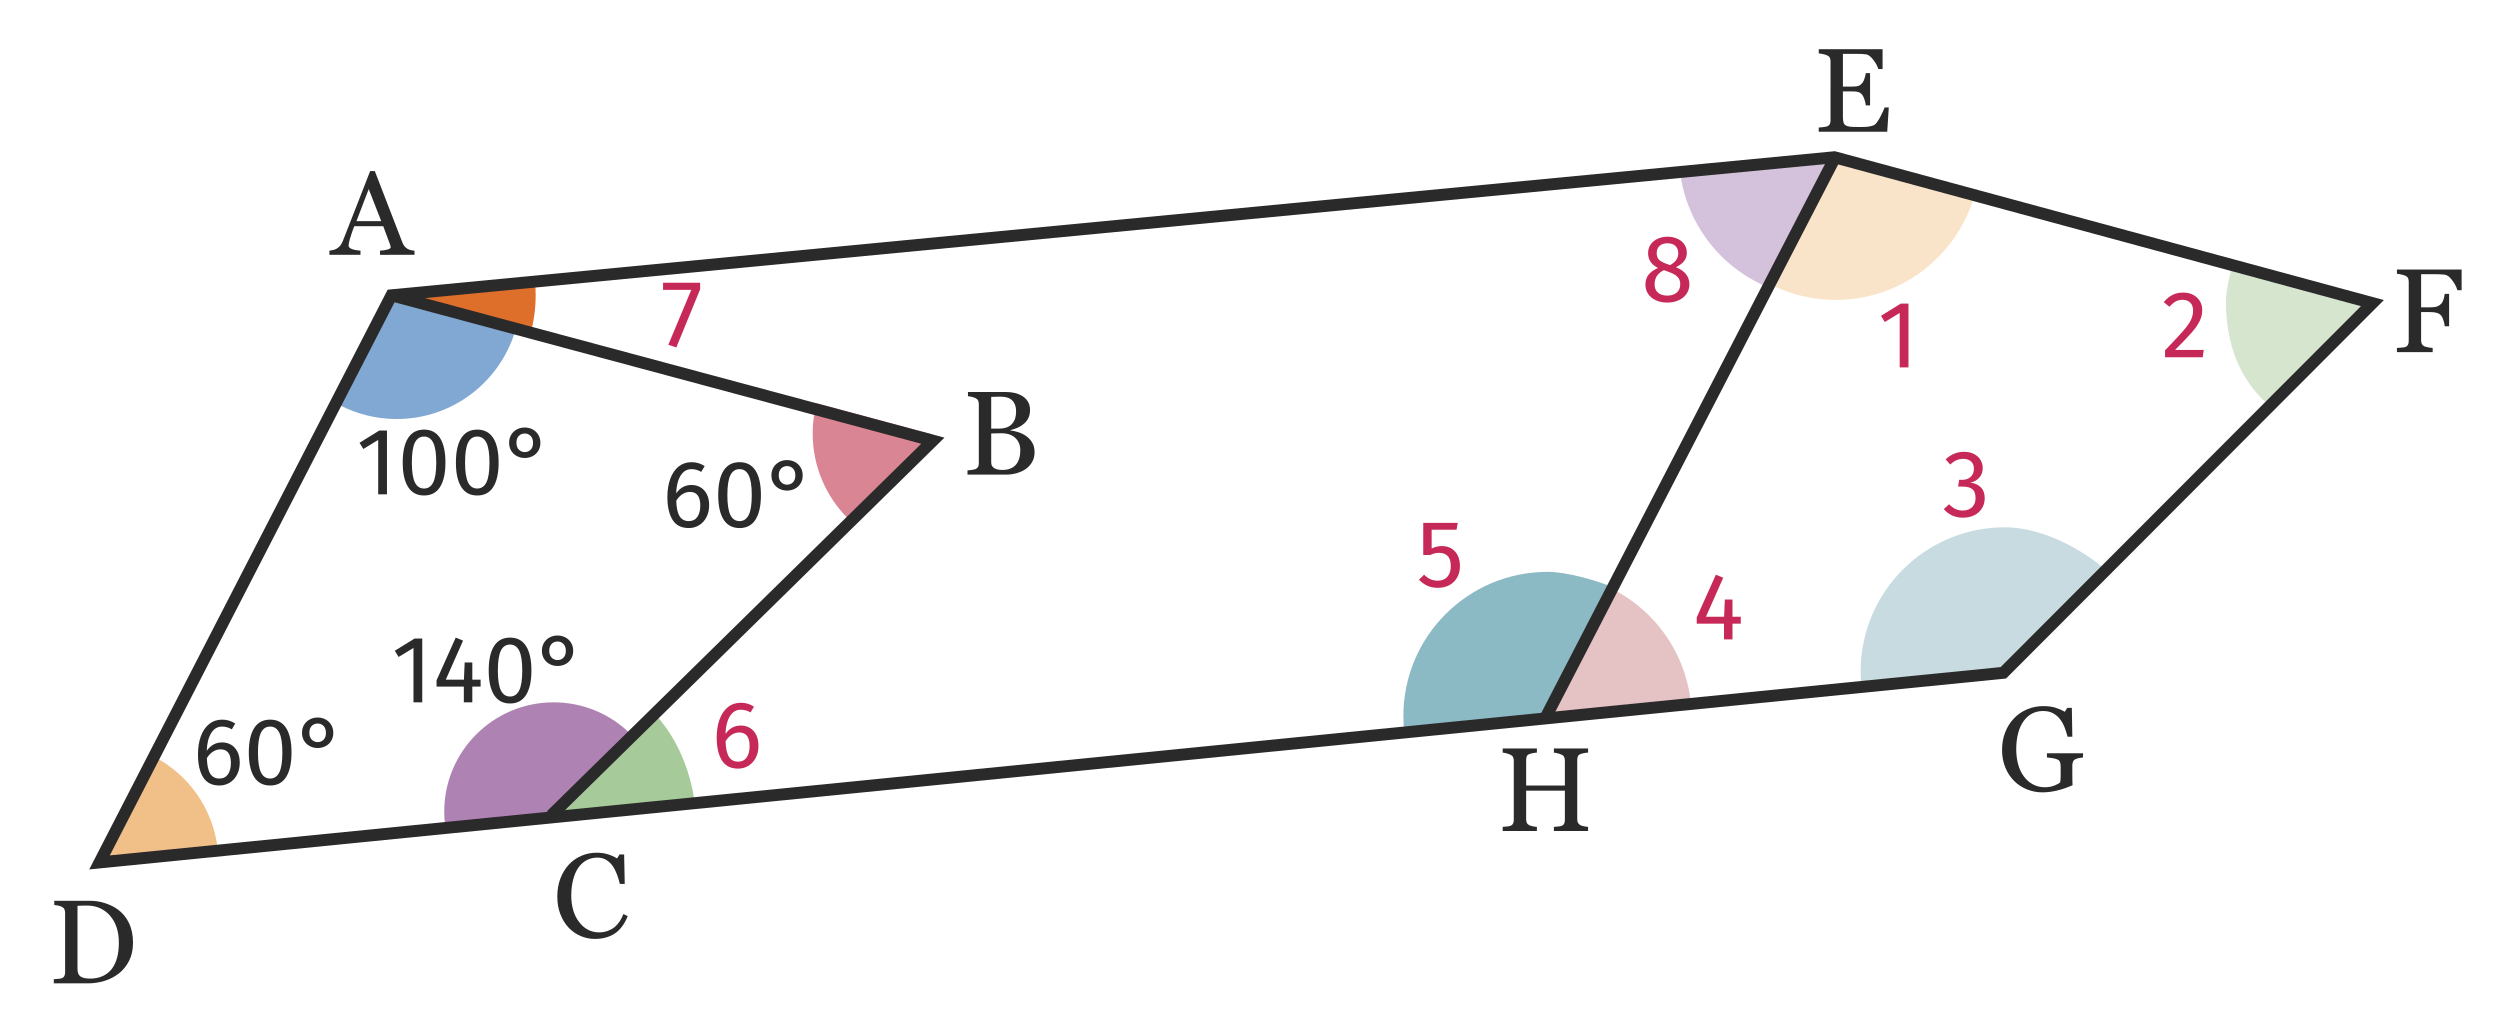 <?xml version="1.0" encoding="utf-8"?>
<!-- Generator: Adobe Illustrator 25.4.1, SVG Export Plug-In . SVG Version: 6.00 Build 0)  -->
<svg version="1.1" id="Calque_2" xmlns="http://www.w3.org/2000/svg" xmlns:xlink="http://www.w3.org/1999/xlink" x="0px" y="0px"
	 viewBox="0 0 209.764 85.594" style="enable-background:new 0 0 209.764 85.594;" xml:space="preserve">
<path style="fill:#DD6F2A;" d="M44.534,27.917c0.268-1.001,0.411-2.054,0.411-3.14
	c0-0.389-0.018-0.773-0.054-1.152l-12.045,1.152L44.534,27.917z"/>
<path style="fill:#81A8D2;" d="M28.53,34.009c1.424,0.735,3.04,1.149,4.753,1.149
	c4.802,0,8.842-3.26,10.029-7.688l-10.029-2.694L28.53,34.009z"/>
<path style="fill:#F1C089;" d="M18.258,71.177c-0.397-3.357-2.46-6.204-5.341-7.69l-4.568,8.873
	L18.258,71.177z"/>
<path style="fill:#A7CA9B;" d="M58.283,67.363c-0.327-2.768-1.611-5.726-3.483-7.597l-8.556,8.556
	L58.283,67.363z"/>
<path style="fill:#AE83B3;" d="M37.338,69.194c-0.042-0.357-0.064-0.72-0.064-1.089
	c0-5.068,4.108-9.176,9.176-9.176c2.534,0,4.828,1.027,6.488,2.688l-6.488,6.488L37.338,69.194z"/>
<path style="fill:#DA8594;" d="M71.141,43.499c-1.825-1.825-2.953-4.345-2.953-7.13
	c0-0.876,0.112-1.726,0.322-2.537l9.761,2.622L71.141,43.499z"/>
<path style="fill:#8BB9C4;" d="M117.835,61.516c-0.056-0.471-0.084-0.95-0.084-1.435
	c0-6.682,5.417-12.099,12.099-12.099c1.625,0,4.07,0.711,5.486,1.292l-5.486,10.807L117.835,61.516z"/>
<path style="fill:#E5C2C3;" d="M141.893,59.242c-0.358-4.447-3.136-8.251-7.054-10.033l-5.006,11.019
	L141.893,59.242z"/>
<path style="fill:#C7DBE1;" d="M156.208,57.825c-0.059-0.486-0.09-0.981-0.09-1.484
	c0-6.682,5.417-12.099,12.099-12.099c3.008,0,6.298,1.713,8.414,3.529l-8.544,8.634L156.208,57.825z"/>
<path style="fill:#D4C1DC;" d="M140.928,14.075c0.43,4.556,3.387,8.376,7.454,10.045l5.534-10.927
	L140.928,14.075z"/>
<path style="fill:#F9E4CA;" d="M165.702,16.258c-1.478,5.43-6.612,9.257-12.447,8.884
	c-1.622-0.104-3.149-0.523-4.524-1.193l5.298-10.881L165.702,16.258z"/>
<path style="fill:#D5E5CE;" d="M190.428,34.069c-2.519-2.217-3.656-5.147-3.656-8.767
	c0-0.973,0.342-2.247,0.558-3.153l11.729,3.285L190.428,34.069z"/>
<g>
	<path style="fill:#2B2A2A;" d="M10.831,80.62c-0.22,0.433-0.507,0.786-0.859,1.06
		c-0.36,0.279-0.763,0.488-1.21,0.624c-0.446,0.137-0.906,0.205-1.379,0.205H4.514v-0.35
		c0.093,0,0.215-0.008,0.364-0.025c0.15-0.017,0.252-0.034,0.306-0.055
		c0.1-0.04,0.171-0.104,0.215-0.189c0.043-0.087,0.064-0.187,0.064-0.3v-4.997
		c0-0.113-0.02-0.214-0.06-0.301c-0.04-0.086-0.113-0.156-0.22-0.209
		c-0.101-0.047-0.21-0.082-0.33-0.105s-0.22-0.038-0.3-0.045v-0.35h3.028
		c0.413,0,0.821,0.064,1.224,0.194c0.403,0.13,0.755,0.302,1.055,0.515
		c0.406,0.287,0.725,0.667,0.955,1.14c0.229,0.474,0.345,1.026,0.345,1.659
		C11.161,79.677,11.05,80.186,10.831,80.62z M9.786,77.821c-0.123-0.373-0.305-0.699-0.544-0.979
		c-0.227-0.267-0.503-0.476-0.83-0.629c-0.326-0.153-0.689-0.23-1.089-0.23
		c-0.134,0-0.283,0.002-0.45,0.005c-0.166,0.004-0.29,0.009-0.37,0.016v5.316
		c0,0.294,0.085,0.498,0.255,0.615c0.17,0.116,0.436,0.175,0.795,0.175
		c0.413,0,0.774-0.073,1.084-0.22c0.311-0.146,0.562-0.35,0.755-0.61
		c0.2-0.272,0.347-0.589,0.439-0.949c0.094-0.359,0.141-0.776,0.141-1.249
		C9.971,78.614,9.91,78.194,9.786,77.821z"/>
</g>
<g>
	<path style="fill:#2B2A2A;" d="M158.349,11.053h-5.747v-0.35c0.1-0.007,0.229-0.02,0.39-0.04
		c0.16-0.02,0.267-0.04,0.319-0.06c0.107-0.047,0.181-0.11,0.221-0.19s0.06-0.18,0.06-0.3
		V5.137c0-0.107-0.019-0.202-0.055-0.285c-0.037-0.083-0.112-0.151-0.226-0.205
		c-0.086-0.04-0.204-0.076-0.354-0.11c-0.149-0.033-0.268-0.053-0.354-0.06V4.128h5.356v1.669
		h-0.359c-0.066-0.246-0.208-0.508-0.425-0.784c-0.21-0.277-0.415-0.429-0.614-0.455
		c-0.101-0.014-0.222-0.023-0.365-0.03s-0.302-0.01-0.475-0.01h-1.09v2.748h0.78
		c0.253,0,0.437-0.022,0.55-0.069s0.213-0.127,0.3-0.24c0.073-0.093,0.135-0.218,0.185-0.375
		c0.05-0.156,0.085-0.305,0.104-0.444h0.36v2.708h-0.36c-0.013-0.152-0.05-0.317-0.109-0.494
		c-0.061-0.177-0.12-0.305-0.18-0.385c-0.101-0.127-0.215-0.208-0.345-0.245
		c-0.131-0.036-0.299-0.055-0.505-0.055h-0.78v2.079c0,0.206,0.014,0.369,0.04,0.489
		c0.027,0.12,0.084,0.21,0.17,0.27c0.087,0.061,0.203,0.101,0.351,0.12
		c0.146,0.021,0.353,0.03,0.619,0.03h0.425c0.177,0,0.325-0.007,0.444-0.021
		c0.127-0.013,0.255-0.036,0.385-0.069c0.131-0.033,0.226-0.08,0.285-0.141
		c0.146-0.152,0.302-0.39,0.465-0.709c0.163-0.32,0.269-0.553,0.314-0.7h0.351L158.349,11.053z"/>
</g>
<g>
	<path style="fill:#2B2A2A;" d="M31.887,21.381v-0.35c0.253-0.014,0.465-0.045,0.635-0.095
		s0.255-0.108,0.255-0.175c0-0.027-0.004-0.063-0.01-0.11c-0.007-0.047-0.018-0.083-0.03-0.109
		l-0.58-1.56h-2.429c-0.093,0.227-0.166,0.425-0.22,0.595c-0.053,0.17-0.104,0.328-0.149,0.475
		c-0.04,0.14-0.068,0.253-0.085,0.34s-0.025,0.156-0.025,0.21c0,0.133,0.102,0.235,0.305,0.305
		c0.203,0.07,0.435,0.111,0.694,0.125v0.35h-2.608v-0.35c0.087-0.007,0.193-0.025,0.32-0.055
		c0.126-0.03,0.229-0.072,0.31-0.125c0.134-0.087,0.235-0.179,0.305-0.275
		c0.07-0.097,0.139-0.228,0.205-0.395c0.347-0.866,0.729-1.842,1.149-2.929
		c0.42-1.086,0.796-2.052,1.129-2.898h0.391l2.309,5.978c0.047,0.126,0.102,0.229,0.165,0.31
		c0.062,0.08,0.147,0.156,0.255,0.229c0.073,0.047,0.171,0.085,0.295,0.115
		c0.123,0.03,0.225,0.045,0.305,0.045v0.35H31.887z M30.938,15.865l-1.029,2.688h2.078
		L30.938,15.865z"/>
</g>
<g>
	<path style="fill:#2B2A2A;" d="M86.606,37.131c0.134,0.22,0.2,0.49,0.2,0.81
		c0,0.32-0.07,0.599-0.21,0.835s-0.32,0.432-0.54,0.584c-0.22,0.147-0.468,0.261-0.744,0.34
		c-0.276,0.08-0.559,0.12-0.845,0.12h-3.288v-0.35c0.08-0.007,0.194-0.02,0.345-0.04
		c0.149-0.02,0.258-0.043,0.325-0.07c0.1-0.046,0.171-0.107,0.215-0.185
		c0.043-0.076,0.064-0.175,0.064-0.295v-4.978c0-0.112-0.02-0.211-0.06-0.294
		c-0.04-0.084-0.113-0.152-0.22-0.205c-0.101-0.047-0.21-0.083-0.33-0.11
		c-0.12-0.026-0.22-0.043-0.3-0.05v-0.35h3.198c0.246,0,0.482,0.024,0.709,0.075
		c0.227,0.05,0.44,0.135,0.64,0.255c0.193,0.113,0.352,0.268,0.476,0.464
		c0.123,0.197,0.185,0.436,0.185,0.715c0,0.247-0.044,0.465-0.13,0.655
		c-0.087,0.189-0.21,0.351-0.37,0.484c-0.146,0.133-0.318,0.245-0.515,0.335
		s-0.404,0.158-0.625,0.205v0.04c0.2,0.02,0.422,0.067,0.665,0.145
		c0.243,0.076,0.461,0.185,0.654,0.325C86.306,36.732,86.473,36.912,86.606,37.131z M85.182,35.092
		c0.05-0.166,0.074-0.362,0.074-0.589c0-0.38-0.104-0.679-0.314-0.895
		c-0.21-0.217-0.538-0.325-0.984-0.325c-0.106,0-0.238,0.002-0.395,0.005
		c-0.157,0.003-0.288,0.009-0.396,0.015v2.659h0.62c0.267,0,0.493-0.033,0.68-0.101
		c0.187-0.066,0.34-0.17,0.46-0.31S85.132,35.259,85.182,35.092z M85.192,36.747
		c-0.276-0.263-0.668-0.395-1.175-0.395c-0.206,0-0.383,0.003-0.529,0.01s-0.253,0.01-0.32,0.01
		v2.439c0,0.206,0.082,0.361,0.245,0.464c0.163,0.104,0.395,0.155,0.694,0.155
		c0.487,0,0.858-0.14,1.115-0.42c0.256-0.279,0.385-0.696,0.385-1.249
		C85.607,37.348,85.468,37.01,85.192,36.747z"/>
</g>
<g>
	<path style="fill:#2B2A2A;" d="M48.72,78.538c-0.38-0.163-0.717-0.397-1.01-0.704
		c-0.286-0.307-0.517-0.68-0.689-1.12c-0.173-0.439-0.26-0.936-0.26-1.488
		c0-0.554,0.085-1.055,0.255-1.505c0.17-0.449,0.404-0.838,0.704-1.164
		c0.294-0.32,0.642-0.568,1.045-0.744c0.403-0.177,0.834-0.266,1.294-0.266
		c0.34,0,0.648,0.042,0.925,0.125c0.276,0.084,0.541,0.202,0.795,0.355l0.199-0.33h0.39
		l0.051,2.469h-0.41c-0.054-0.24-0.132-0.5-0.235-0.78c-0.103-0.279-0.225-0.52-0.364-0.719
		c-0.153-0.221-0.337-0.394-0.55-0.521c-0.213-0.126-0.46-0.189-0.739-0.189
		c-0.313,0-0.606,0.07-0.88,0.21s-0.51,0.35-0.71,0.63c-0.187,0.267-0.333,0.601-0.439,1.004
		s-0.16,0.854-0.16,1.354c0,0.439,0.056,0.846,0.165,1.219c0.11,0.374,0.271,0.7,0.485,0.979
		c0.206,0.28,0.451,0.497,0.734,0.65s0.602,0.229,0.954,0.229c0.267,0,0.51-0.042,0.729-0.125
		s0.413-0.191,0.58-0.324c0.16-0.141,0.302-0.304,0.425-0.49s0.225-0.387,0.305-0.6
		l0.359,0.18c-0.279,0.687-0.649,1.176-1.109,1.47c-0.459,0.293-1.009,0.439-1.648,0.439
		C49.497,78.783,49.1,78.701,48.72,78.538z"/>
</g>
<g>
	<path style="fill:#2B2A2A;" d="M130.381,69.729v-0.35c0.08-0.007,0.193-0.017,0.34-0.03
		c0.146-0.013,0.246-0.029,0.3-0.05c0.1-0.04,0.172-0.1,0.215-0.18s0.065-0.184,0.065-0.31
		v-2.469h-3.249v2.408c0,0.113,0.019,0.21,0.056,0.29c0.036,0.08,0.108,0.15,0.215,0.21
		c0.053,0.026,0.151,0.055,0.295,0.085c0.143,0.03,0.255,0.045,0.335,0.045v0.35h-2.869v-0.35
		c0.08-0.007,0.193-0.017,0.34-0.03c0.146-0.013,0.247-0.029,0.3-0.05
		c0.101-0.04,0.174-0.1,0.22-0.18c0.047-0.08,0.07-0.184,0.07-0.31v-4.997
		c0-0.107-0.021-0.204-0.064-0.29c-0.044-0.087-0.119-0.153-0.226-0.2
		c-0.086-0.04-0.191-0.076-0.314-0.11c-0.123-0.033-0.231-0.053-0.325-0.06v-0.35h2.869v0.35
		c-0.094,0-0.205,0.014-0.335,0.04s-0.229,0.054-0.295,0.08c-0.113,0.04-0.187,0.104-0.22,0.194
		c-0.033,0.091-0.051,0.188-0.051,0.295v2.149h3.249v-2.099c0-0.107-0.021-0.204-0.061-0.29
		c-0.04-0.087-0.113-0.153-0.22-0.2c-0.087-0.04-0.193-0.076-0.319-0.11
		c-0.127-0.033-0.233-0.053-0.32-0.06v-0.35h2.868v0.35c-0.093,0-0.205,0.014-0.335,0.04
		s-0.228,0.054-0.294,0.08c-0.113,0.04-0.188,0.104-0.226,0.194
		c-0.036,0.091-0.055,0.188-0.055,0.295v4.987c0,0.113,0.02,0.21,0.06,0.29
		s0.113,0.15,0.221,0.21c0.053,0.026,0.151,0.055,0.294,0.085
		c0.144,0.03,0.255,0.045,0.335,0.045v0.35H130.381z"/>
</g>
<g>
	<path style="fill:#2B2A2A;" d="M174.464,63.6c-0.13,0.023-0.235,0.056-0.315,0.095
		c-0.1,0.047-0.169,0.115-0.209,0.205s-0.061,0.195-0.061,0.314v0.541
		c0,0.393,0.002,0.656,0.005,0.789c0.004,0.133,0.009,0.246,0.016,0.34
		c-0.434,0.193-0.863,0.342-1.29,0.444c-0.426,0.104-0.846,0.155-1.259,0.155
		c-0.439,0-0.866-0.084-1.279-0.25s-0.773-0.403-1.079-0.709c-0.307-0.307-0.552-0.682-0.735-1.125
		c-0.183-0.443-0.274-0.938-0.274-1.484c0-0.526,0.087-1.014,0.26-1.464s0.42-0.841,0.739-1.175
		c0.307-0.326,0.675-0.58,1.104-0.76s0.888-0.27,1.374-0.27c0.394,0,0.735,0.047,1.024,0.141
		c0.29,0.093,0.545,0.206,0.765,0.34l0.2-0.33h0.39l0.04,2.418h-0.399
		c-0.066-0.266-0.15-0.527-0.25-0.784s-0.229-0.488-0.39-0.694
		c-0.16-0.207-0.355-0.371-0.585-0.495c-0.229-0.123-0.505-0.185-0.824-0.185
		c-0.347,0-0.656,0.071-0.93,0.215c-0.273,0.143-0.51,0.354-0.71,0.635
		c-0.199,0.273-0.353,0.611-0.459,1.014c-0.107,0.403-0.16,0.852-0.16,1.345
		c0,0.439,0.052,0.854,0.154,1.244c0.104,0.39,0.259,0.725,0.465,1.005
		c0.2,0.286,0.452,0.514,0.755,0.684s0.645,0.256,1.024,0.256c0.286,0,0.548-0.045,0.784-0.135
		c0.237-0.09,0.405-0.182,0.505-0.275c0.027-0.166,0.04-0.338,0.04-0.515v-0.444v-0.381
		c0-0.139-0.019-0.261-0.055-0.364c-0.037-0.103-0.115-0.179-0.235-0.225
		c-0.106-0.047-0.251-0.083-0.435-0.11c-0.183-0.026-0.324-0.043-0.425-0.05v-0.35h3.028v0.35
		C174.699,63.562,174.594,63.578,174.464,63.6z"/>
</g>
<g>
	<path style="fill:#2B2A2A;" d="M19.38,62.484c0.224,0.128,0.402,0.32,0.536,0.576
		c0.133,0.256,0.2,0.567,0.2,0.936c0,0.379-0.076,0.714-0.229,1.004
		c-0.151,0.291-0.357,0.515-0.616,0.672s-0.545,0.236-0.859,0.236c-0.624,0-1.08-0.23-1.368-0.692
		c-0.288-0.461-0.432-1.1-0.432-1.916c0-0.581,0.081-1.092,0.243-1.531
		c0.163-0.44,0.396-0.781,0.7-1.024c0.305-0.242,0.664-0.364,1.08-0.364
		c0.405,0,0.773,0.109,1.104,0.328l-0.288,0.488c-0.251-0.154-0.525-0.232-0.824-0.232
		c-0.384,0-0.688,0.185-0.912,0.553c-0.224,0.367-0.347,0.861-0.368,1.479
		c0.331-0.469,0.76-0.704,1.288-0.704C18.909,62.292,19.157,62.356,19.38,62.484z M19.125,64.972
		c0.165-0.235,0.248-0.553,0.248-0.952c0-0.763-0.288-1.145-0.864-1.145
		c-0.234,0-0.451,0.065-0.647,0.196c-0.198,0.131-0.366,0.311-0.505,0.54
		c0.017,0.587,0.108,1.019,0.276,1.296s0.428,0.416,0.78,0.416
		C18.721,65.324,18.96,65.207,19.125,64.972z"/>
	<path style="fill:#2B2A2A;" d="M24.008,61.088c0.301,0.473,0.452,1.156,0.452,2.053
		c0,0.896-0.151,1.581-0.452,2.056c-0.302,0.475-0.748,0.712-1.34,0.712
		c-0.593,0-1.039-0.237-1.341-0.712c-0.301-0.475-0.451-1.16-0.451-2.056
		c0-0.896,0.15-1.58,0.451-2.053c0.302-0.472,0.748-0.708,1.341-0.708
		C23.26,60.38,23.707,60.616,24.008,61.088z M21.896,61.476c-0.168,0.341-0.252,0.896-0.252,1.664
		c0,0.768,0.084,1.323,0.252,1.668c0.168,0.344,0.425,0.516,0.772,0.516
		c0.341,0,0.597-0.172,0.768-0.516c0.171-0.345,0.256-0.9,0.256-1.668
		c0-0.763-0.085-1.316-0.256-1.66s-0.427-0.517-0.768-0.517C22.321,60.964,22.064,61.134,21.896,61.476z"
		/>
	<path style="fill:#2B2A2A;" d="M26.008,62.612c-0.2-0.102-0.361-0.249-0.484-0.444
		c-0.123-0.194-0.184-0.422-0.184-0.684s0.061-0.489,0.184-0.685
		c0.123-0.194,0.284-0.342,0.484-0.443c0.199-0.102,0.414-0.152,0.644-0.152
		s0.444,0.051,0.645,0.152c0.199,0.102,0.36,0.251,0.483,0.448s0.185,0.427,0.185,0.688
		c0,0.262-0.062,0.489-0.185,0.684c-0.123,0.195-0.284,0.342-0.483,0.44
		c-0.2,0.099-0.415,0.148-0.645,0.148S26.208,62.714,26.008,62.612z M27.148,62.068
		c0.133-0.134,0.2-0.325,0.2-0.576s-0.067-0.444-0.2-0.58c-0.134-0.136-0.299-0.204-0.496-0.204
		s-0.362,0.067-0.496,0.2c-0.133,0.134-0.2,0.325-0.2,0.576s0.068,0.444,0.204,0.58
		c0.137,0.136,0.3,0.204,0.492,0.204C26.849,62.268,27.014,62.201,27.148,62.068z"/>
</g>
<g>
	<path style="fill:#2B2A2A;" d="M35.429,53.578v5.352h-0.736v-4.567l-1.248,0.76l-0.319-0.521l1.655-1.023
		H35.429z"/>
	<path style="fill:#2B2A2A;" d="M40.325,57.026v0.584h-0.695v1.319H38.918v-1.319h-2.288v-0.528l1.607-3.584
		l0.616,0.256L37.405,57.026h1.521l0.063-1.44h0.641V57.026H40.325z"/>
	<path style="fill:#2B2A2A;" d="M44.137,54.206c0.301,0.472,0.452,1.156,0.452,2.052
		c0,0.896-0.151,1.581-0.452,2.056c-0.302,0.476-0.748,0.713-1.34,0.713
		c-0.593,0-1.039-0.237-1.341-0.713c-0.301-0.475-0.451-1.159-0.451-2.056
		c0-0.896,0.15-1.58,0.451-2.052c0.302-0.472,0.748-0.708,1.341-0.708
		C43.389,53.498,43.836,53.734,44.137,54.206z M42.025,54.593c-0.168,0.342-0.252,0.896-0.252,1.664
		c0,0.769,0.084,1.324,0.252,1.668s0.425,0.517,0.772,0.517c0.341,0,0.597-0.173,0.768-0.517
		s0.256-0.899,0.256-1.668c0-0.763-0.085-1.315-0.256-1.66c-0.171-0.344-0.427-0.516-0.768-0.516
		C42.45,54.082,42.193,54.253,42.025,54.593z"/>
	<path style="fill:#2B2A2A;" d="M46.137,55.729c-0.2-0.101-0.361-0.249-0.484-0.443
		c-0.123-0.195-0.184-0.423-0.184-0.685c0-0.261,0.061-0.489,0.184-0.684s0.284-0.343,0.484-0.444
		c0.199-0.101,0.414-0.151,0.644-0.151s0.444,0.051,0.645,0.151
		c0.199,0.102,0.36,0.251,0.483,0.448s0.185,0.427,0.185,0.688c0,0.261-0.062,0.489-0.185,0.684
		s-0.284,0.342-0.483,0.44c-0.2,0.099-0.415,0.147-0.645,0.147S46.337,55.831,46.137,55.729z
		 M47.277,55.185c0.133-0.133,0.2-0.325,0.2-0.575c0-0.251-0.067-0.444-0.2-0.58
		c-0.134-0.137-0.299-0.204-0.496-0.204s-0.362,0.066-0.496,0.2c-0.133,0.133-0.2,0.325-0.2,0.575
		c0,0.251,0.068,0.444,0.204,0.58c0.137,0.137,0.3,0.204,0.492,0.204
		C46.978,55.385,47.143,55.319,47.277,55.185z"/>
</g>
<g>
	<path style="fill:#2B2A2A;" d="M32.469,36.126v5.352h-0.736v-4.567l-1.248,0.76l-0.319-0.521l1.655-1.023
		H32.469z"/>
	<path style="fill:#2B2A2A;" d="M36.922,36.754c0.301,0.472,0.452,1.156,0.452,2.052
		c0,0.896-0.151,1.581-0.452,2.056c-0.302,0.476-0.748,0.713-1.34,0.713
		c-0.593,0-1.039-0.237-1.341-0.713c-0.301-0.475-0.451-1.159-0.451-2.056
		c0-0.896,0.15-1.58,0.451-2.052c0.302-0.472,0.748-0.708,1.341-0.708
		C36.173,36.046,36.62,36.282,36.922,36.754z M34.809,37.141c-0.168,0.342-0.252,0.896-0.252,1.664
		c0,0.769,0.084,1.324,0.252,1.668s0.425,0.517,0.772,0.517c0.341,0,0.597-0.173,0.768-0.517
		s0.256-0.899,0.256-1.668c0-0.763-0.085-1.315-0.256-1.66c-0.171-0.344-0.427-0.516-0.768-0.516
		C35.234,36.63,34.977,36.8,34.809,37.141z"/>
	<path style="fill:#2B2A2A;" d="M41.385,36.754c0.301,0.472,0.452,1.156,0.452,2.052
		c0,0.896-0.151,1.581-0.452,2.056c-0.302,0.476-0.748,0.713-1.34,0.713
		c-0.593,0-1.039-0.237-1.341-0.713c-0.301-0.475-0.451-1.159-0.451-2.056
		c0-0.896,0.15-1.58,0.451-2.052c0.302-0.472,0.748-0.708,1.341-0.708
		C40.637,36.046,41.084,36.282,41.385,36.754z M39.273,37.141c-0.168,0.342-0.252,0.896-0.252,1.664
		c0,0.769,0.084,1.324,0.252,1.668s0.425,0.517,0.772,0.517c0.341,0,0.597-0.173,0.768-0.517
		s0.256-0.899,0.256-1.668c0-0.763-0.085-1.315-0.256-1.66c-0.171-0.344-0.427-0.516-0.768-0.516
		C39.698,36.63,39.441,36.8,39.273,37.141z"/>
	<path style="fill:#2B2A2A;" d="M43.385,38.277c-0.2-0.101-0.361-0.249-0.484-0.443
		c-0.123-0.195-0.184-0.423-0.184-0.685c0-0.261,0.061-0.489,0.184-0.684s0.284-0.343,0.484-0.444
		c0.199-0.101,0.414-0.151,0.644-0.151s0.444,0.051,0.645,0.151
		c0.199,0.102,0.36,0.251,0.483,0.448s0.185,0.427,0.185,0.688c0,0.261-0.062,0.489-0.185,0.684
		s-0.284,0.342-0.483,0.44c-0.2,0.099-0.415,0.147-0.645,0.147S43.585,38.379,43.385,38.277z
		 M44.525,37.733c0.133-0.133,0.2-0.325,0.2-0.575c0-0.251-0.067-0.444-0.2-0.58
		c-0.134-0.137-0.299-0.204-0.496-0.204s-0.362,0.066-0.496,0.2c-0.133,0.133-0.2,0.325-0.2,0.575
		c0,0.251,0.068,0.444,0.204,0.58c0.137,0.137,0.3,0.204,0.492,0.204
		C44.226,37.933,44.391,37.867,44.525,37.733z"/>
</g>
<g>
	<path style="fill:#2B2A2A;" d="M58.766,40.883c0.224,0.128,0.402,0.32,0.536,0.576
		c0.133,0.256,0.2,0.567,0.2,0.936c0,0.379-0.076,0.714-0.229,1.004
		c-0.151,0.291-0.357,0.515-0.616,0.672s-0.545,0.236-0.859,0.236c-0.624,0-1.08-0.23-1.368-0.692
		c-0.288-0.461-0.432-1.1-0.432-1.916c0-0.581,0.081-1.092,0.243-1.531
		c0.163-0.44,0.396-0.781,0.7-1.024c0.305-0.242,0.664-0.364,1.08-0.364
		c0.405,0,0.773,0.109,1.104,0.328l-0.288,0.488c-0.251-0.154-0.525-0.232-0.824-0.232
		c-0.384,0-0.688,0.185-0.912,0.553c-0.224,0.367-0.347,0.861-0.368,1.479
		c0.331-0.469,0.76-0.704,1.288-0.704C58.295,40.691,58.543,40.755,58.766,40.883z M58.51,43.372
		c0.165-0.235,0.248-0.553,0.248-0.952c0-0.763-0.288-1.145-0.864-1.145
		c-0.234,0-0.451,0.065-0.647,0.196c-0.198,0.131-0.366,0.311-0.505,0.54
		c0.017,0.587,0.108,1.019,0.276,1.296s0.428,0.416,0.78,0.416
		C58.107,43.723,58.345,43.606,58.51,43.372z"/>
	<path style="fill:#2B2A2A;" d="M63.394,39.487c0.301,0.473,0.452,1.156,0.452,2.053
		c0,0.896-0.151,1.581-0.452,2.056c-0.302,0.475-0.748,0.712-1.34,0.712
		c-0.593,0-1.039-0.237-1.341-0.712c-0.301-0.475-0.451-1.16-0.451-2.056
		c0-0.896,0.15-1.58,0.451-2.053c0.302-0.472,0.748-0.708,1.341-0.708
		C62.646,38.779,63.092,39.015,63.394,39.487z M61.282,39.876c-0.168,0.341-0.252,0.896-0.252,1.664
		c0,0.768,0.084,1.323,0.252,1.668c0.168,0.344,0.425,0.516,0.772,0.516
		c0.341,0,0.597-0.172,0.768-0.516c0.171-0.345,0.256-0.9,0.256-1.668
		c0-0.763-0.085-1.316-0.256-1.66s-0.427-0.517-0.768-0.517C61.707,39.363,61.45,39.534,61.282,39.876
		z"/>
	<path style="fill:#2B2A2A;" d="M65.394,41.011c-0.2-0.102-0.361-0.249-0.484-0.444
		c-0.123-0.194-0.184-0.422-0.184-0.684s0.061-0.489,0.184-0.685
		c0.123-0.194,0.284-0.342,0.484-0.443c0.199-0.102,0.414-0.152,0.644-0.152
		s0.444,0.051,0.645,0.152c0.199,0.102,0.36,0.251,0.483,0.448s0.185,0.427,0.185,0.688
		c0,0.262-0.062,0.489-0.185,0.684c-0.123,0.195-0.284,0.342-0.483,0.44
		c-0.2,0.099-0.415,0.148-0.645,0.148S65.593,41.113,65.394,41.011z M66.534,40.467
		c0.133-0.134,0.2-0.325,0.2-0.576s-0.067-0.444-0.2-0.58c-0.134-0.136-0.299-0.204-0.496-0.204
		s-0.362,0.067-0.496,0.2c-0.133,0.134-0.2,0.325-0.2,0.576s0.068,0.444,0.204,0.58
		c0.137,0.136,0.3,0.204,0.492,0.204C66.235,40.668,66.4,40.6,66.534,40.467z"/>
</g>
<g>
	<path style="fill:#C62958;" d="M58.746,23.721v0.552l-2,4.88l-0.672-0.224l1.929-4.608H55.634v-0.6H58.746z
		"/>
</g>
<g>
	<path style="fill:#C62958;" d="M141.749,23.86c0,0.294-0.078,0.557-0.236,0.788
		c-0.157,0.232-0.377,0.414-0.659,0.544c-0.283,0.131-0.604,0.196-0.96,0.196
		c-0.363,0-0.684-0.063-0.96-0.192c-0.277-0.128-0.492-0.307-0.645-0.535
		c-0.152-0.229-0.228-0.491-0.228-0.784c0-0.331,0.089-0.608,0.268-0.832
		c0.179-0.225,0.441-0.411,0.788-0.561c-0.283-0.144-0.492-0.318-0.628-0.523
		s-0.204-0.447-0.204-0.725c0-0.288,0.076-0.535,0.228-0.743c0.152-0.208,0.353-0.365,0.601-0.473
		c0.248-0.106,0.513-0.16,0.796-0.16c0.277,0,0.54,0.051,0.788,0.152s0.449,0.255,0.604,0.46
		c0.155,0.205,0.232,0.452,0.232,0.74c0,0.267-0.075,0.496-0.224,0.688
		c-0.149,0.192-0.379,0.365-0.688,0.521C141.373,22.724,141.749,23.205,141.749,23.86z
		 M140.689,24.548c0.194-0.171,0.292-0.397,0.292-0.68c0-0.192-0.038-0.354-0.112-0.484
		c-0.075-0.131-0.194-0.245-0.36-0.344c-0.165-0.099-0.397-0.199-0.695-0.3l-0.2-0.072
		c-0.267,0.128-0.464,0.289-0.592,0.483c-0.128,0.195-0.192,0.437-0.192,0.725
		c0,0.293,0.096,0.521,0.288,0.684c0.192,0.163,0.453,0.244,0.784,0.244
		C140.231,24.804,140.494,24.719,140.689,24.548z M139.249,20.629
		c-0.163,0.144-0.244,0.35-0.244,0.616c0,0.256,0.079,0.45,0.236,0.584
		c0.157,0.133,0.409,0.256,0.756,0.367l0.136,0.049c0.24-0.139,0.414-0.285,0.521-0.44
		c0.106-0.154,0.16-0.344,0.16-0.568c0-0.25-0.079-0.45-0.236-0.6s-0.38-0.224-0.668-0.224
		C139.631,20.413,139.412,20.484,139.249,20.629z"/>
</g>
<g>
	<path style="fill:#C62958;" d="M62.904,61.067c0.224,0.128,0.402,0.32,0.536,0.576
		c0.133,0.256,0.2,0.568,0.2,0.937c0,0.379-0.076,0.713-0.229,1.004
		c-0.151,0.29-0.357,0.515-0.616,0.672s-0.545,0.236-0.859,0.236c-0.624,0-1.08-0.231-1.368-0.692
		c-0.288-0.461-0.432-1.1-0.432-1.916c0-0.581,0.081-1.092,0.243-1.532
		c0.163-0.439,0.396-0.781,0.7-1.023c0.305-0.243,0.664-0.364,1.08-0.364
		c0.405,0,0.773,0.109,1.104,0.328l-0.288,0.487c-0.251-0.154-0.525-0.231-0.824-0.231
		c-0.384,0-0.688,0.184-0.912,0.552s-0.347,0.861-0.368,1.48c0.331-0.47,0.76-0.704,1.288-0.704
		C62.432,60.876,62.68,60.939,62.904,61.067z M62.648,63.555c0.165-0.234,0.248-0.552,0.248-0.952
		c0-0.763-0.288-1.144-0.864-1.144c-0.234,0-0.451,0.065-0.647,0.195
		c-0.198,0.131-0.366,0.312-0.505,0.54c0.017,0.587,0.108,1.02,0.276,1.297
		s0.428,0.416,0.78,0.416C62.245,63.908,62.483,63.79,62.648,63.555z"/>
</g>
<g>
	<path style="fill:#C62958;" d="M122.211,44.45h-2.088V46.026c0.271-0.139,0.557-0.208,0.855-0.208
		c0.459,0,0.827,0.15,1.104,0.452c0.276,0.301,0.416,0.716,0.416,1.244
		c0,0.352-0.078,0.665-0.232,0.939c-0.154,0.275-0.372,0.488-0.652,0.641
		c-0.279,0.151-0.604,0.228-0.972,0.228c-0.325,0-0.616-0.058-0.872-0.172s-0.493-0.284-0.712-0.508
		l0.432-0.424c0.171,0.17,0.347,0.297,0.528,0.38c0.182,0.082,0.387,0.124,0.616,0.124
		c0.341,0,0.609-0.107,0.804-0.32s0.292-0.515,0.292-0.904c0-0.389-0.088-0.672-0.264-0.848
		s-0.414-0.264-0.712-0.264c-0.139,0-0.267,0.015-0.385,0.044c-0.117,0.029-0.242,0.075-0.376,0.14
		h-0.575v-2.696h2.896L122.211,44.45z"/>
</g>
<g>
	<path style="fill:#C62958;" d="M146.06,51.746v0.584h-0.695v1.32h-0.712v-1.32h-2.288v-0.528l1.607-3.584
		l0.616,0.257l-1.448,3.271h1.521l0.063-1.44h0.641v1.44H146.06z"/>
</g>
<g>
	<path style="fill:#C62958;" d="M160.131,25.474v5.353h-0.736v-4.568l-1.248,0.76l-0.319-0.52l1.655-1.024
		H160.131z"/>
</g>
<g>
	<path style="fill:#C62958;" d="M184.017,24.738c0.242,0.129,0.431,0.304,0.564,0.524
		c0.133,0.222,0.199,0.471,0.199,0.748c0,0.325-0.073,0.638-0.22,0.936
		c-0.146,0.299-0.372,0.622-0.676,0.969s-0.766,0.829-1.384,1.447h2.407l-0.088,0.616h-3.16v-0.584
		c0.715-0.741,1.222-1.284,1.521-1.628s0.512-0.644,0.64-0.899
		c0.128-0.257,0.192-0.531,0.192-0.824c0-0.277-0.08-0.495-0.24-0.652s-0.373-0.236-0.64-0.236
		c-0.219,0-0.411,0.046-0.576,0.137s-0.342,0.239-0.528,0.447l-0.479-0.384
		c0.219-0.271,0.461-0.475,0.728-0.607c0.267-0.134,0.565-0.2,0.896-0.2
		C183.493,24.547,183.774,24.61,184.017,24.738z"/>
</g>
<g>
	<path style="fill:#C62958;" d="M165.63,38.091c0.237,0.123,0.418,0.288,0.544,0.496
		c0.125,0.208,0.188,0.435,0.188,0.681c0,0.325-0.095,0.593-0.284,0.804s-0.441,0.354-0.756,0.428
		c0.357,0.032,0.648,0.16,0.872,0.384c0.225,0.225,0.336,0.528,0.336,0.912
		c0,0.31-0.074,0.59-0.224,0.84c-0.149,0.251-0.363,0.447-0.64,0.588
		c-0.278,0.142-0.598,0.213-0.961,0.213c-0.325,0-0.624-0.061-0.896-0.181
		c-0.272-0.12-0.51-0.3-0.712-0.54l0.439-0.408c0.177,0.182,0.356,0.315,0.54,0.4
		c0.185,0.086,0.386,0.128,0.604,0.128c0.336,0,0.6-0.095,0.792-0.284
		c0.192-0.188,0.288-0.443,0.288-0.764c0-0.352-0.091-0.6-0.272-0.744
		c-0.181-0.144-0.445-0.216-0.792-0.216h-0.399l0.088-0.568h0.271c0.277,0,0.509-0.082,0.692-0.248
		c0.184-0.165,0.276-0.396,0.276-0.695c0-0.251-0.08-0.449-0.24-0.597
		c-0.16-0.146-0.376-0.22-0.648-0.22c-0.208,0-0.398,0.037-0.571,0.112
		c-0.174,0.074-0.352,0.197-0.532,0.368l-0.384-0.44c0.453-0.421,0.962-0.632,1.527-0.632
		C165.109,37.908,165.393,37.969,165.63,38.091z"/>
</g>
<g>
	<path style="fill:#2B2A2A;" d="M206.184,24.346c-0.067-0.26-0.209-0.535-0.425-0.824
		c-0.217-0.29-0.425-0.448-0.625-0.476c-0.1-0.013-0.22-0.022-0.359-0.029
		c-0.141-0.007-0.297-0.011-0.47-0.011h-1.16v2.779h0.79c0.24,0,0.427-0.025,0.56-0.075
		s0.25-0.128,0.35-0.235c0.066-0.073,0.125-0.185,0.175-0.335c0.051-0.149,0.085-0.311,0.105-0.484
		h0.369v2.719h-0.369c-0.007-0.14-0.04-0.302-0.101-0.484c-0.06-0.184-0.119-0.315-0.18-0.396
		c-0.1-0.12-0.225-0.201-0.375-0.244c-0.149-0.044-0.328-0.065-0.534-0.065h-0.79v2.379
		c0,0.106,0.021,0.203,0.061,0.29c0.04,0.086,0.113,0.156,0.22,0.209
		c0.047,0.021,0.153,0.047,0.319,0.08c0.167,0.033,0.29,0.051,0.37,0.051v0.35h-2.998v-0.35
		c0.1-0.007,0.229-0.018,0.39-0.03c0.16-0.014,0.267-0.03,0.319-0.05
		c0.101-0.04,0.172-0.104,0.216-0.19c0.043-0.086,0.064-0.187,0.064-0.3v-4.997
		c0-0.106-0.019-0.201-0.055-0.285c-0.037-0.083-0.112-0.151-0.226-0.204
		c-0.086-0.04-0.204-0.077-0.354-0.11c-0.149-0.033-0.268-0.054-0.354-0.06v-0.351h5.427v1.729
		H206.184z"/>
</g>
<g id="Croix">
</g>
<path style="fill:#2B2A2A;" d="M7.485,72.95L32.526,24.305l0.271-0.026l121.162-11.593l0.088,0.024
	l45.976,12.467l-31.704,31.755l-0.178,0.018L7.485,72.95z M33.165,25.249L9.215,71.772l158.648-15.799
	l30.233-30.282l-44.224-11.991L33.165,25.249z"/>
<rect x="115.315" y="36.223" transform="matrix(0.459 -0.888 0.888 0.459 44.094 145.848)" style="fill:#2B2A2A;" width="52.945" height="1"/>
<polygon style="fill:#2B2A2A;" points="46.596,68.775 45.895,68.062 77.296,37.234 32.715,25.259 32.975,24.295 
	79.245,36.722 "/>
</svg>
